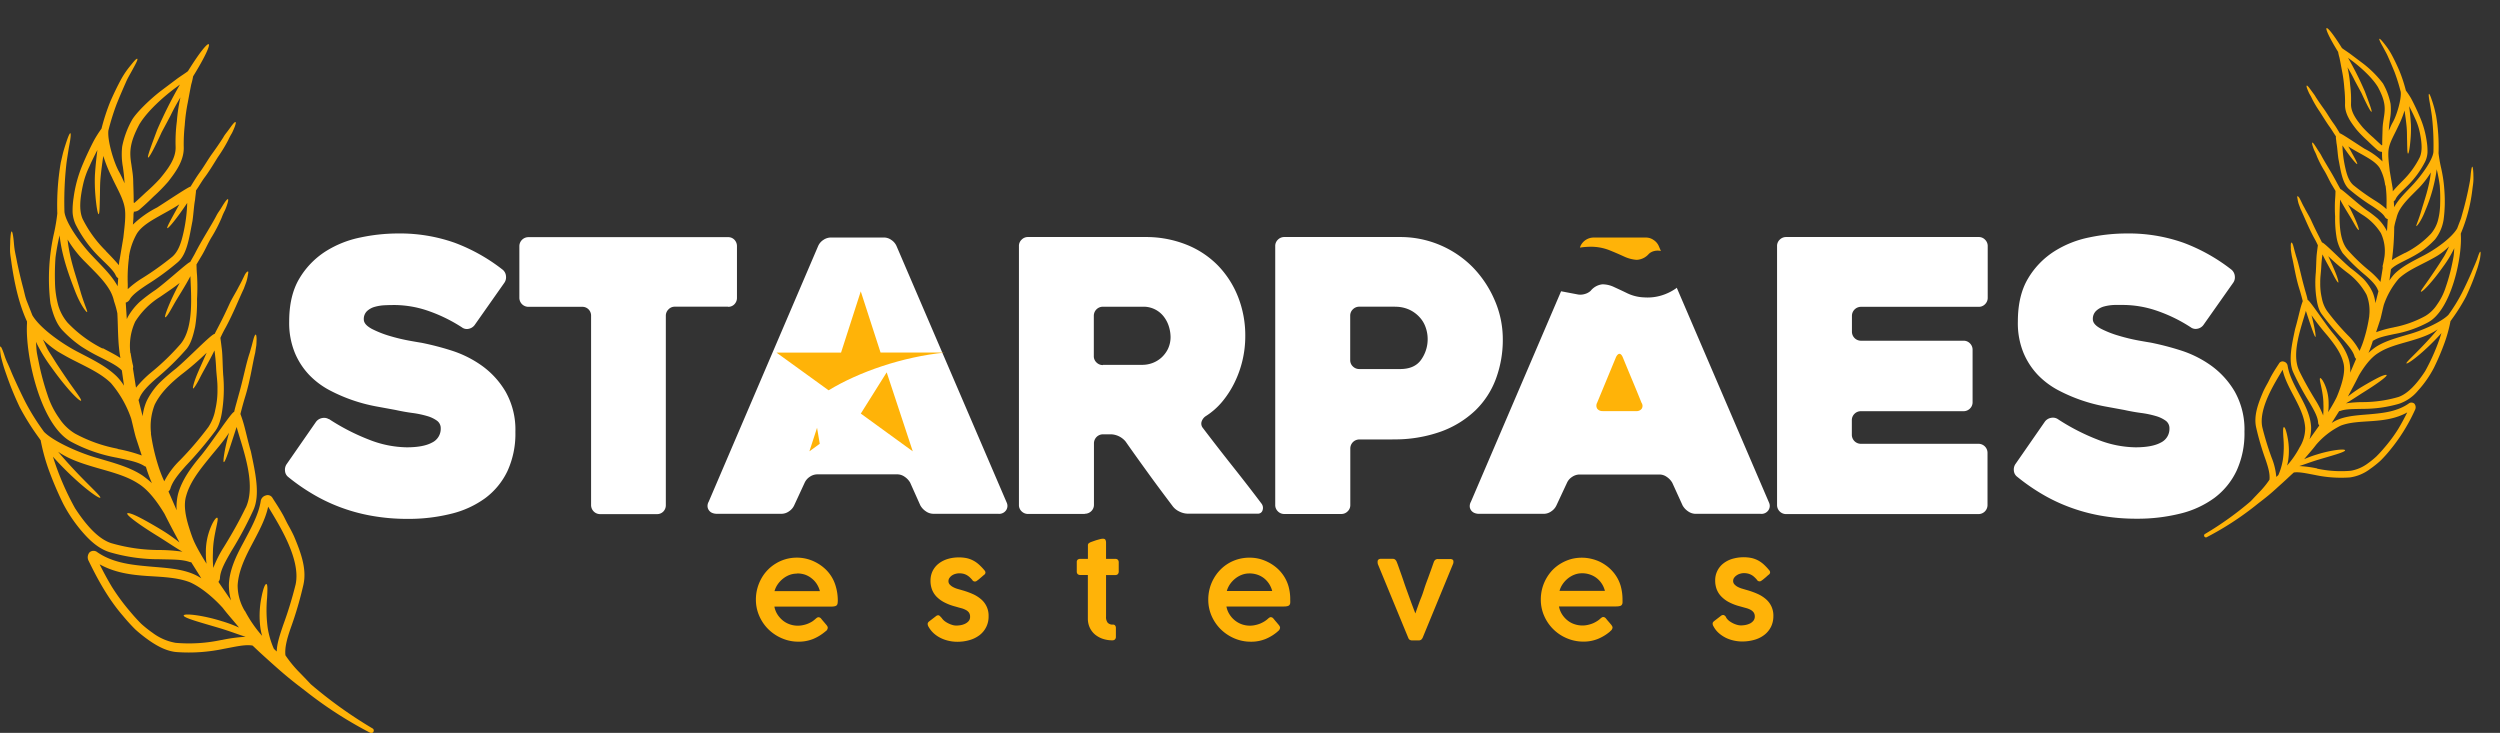 <?xml version="1.0" encoding="UTF-8" standalone="no"?><svg xmlns="http://www.w3.org/2000/svg" xmlns:xlink="http://www.w3.org/1999/xlink" fill="#000000" height="224.81" viewBox="0 0 766.9 224.81" width="766.9"><rect x="0" y="0" width="766.9" height="224.81" fill="#333333" stroke="none"/><defs><clipPath id="a"><path d="M11.84 0H766.9V214.91H11.84z" fill="none"/></clipPath></defs><g data-name="Camada 2"><g data-name="Camada 1"><path d="M338.31,111.92h12.22a8.92,8.92,0,0,0,2.89-.52,8.65,8.65,0,0,0,2.78-1.63,8.91,8.91,0,0,0,2.07-2.72,8.41,8.41,0,0,0,.81-3.82,11.16,11.16,0,0,0-.41-2.72,9.67,9.67,0,0,0-1.39-3,7.82,7.82,0,0,0-6.75-3.42H338.31a2.77,2.77,0,0,0-2.77,2.78v12.31a2.62,2.62,0,0,0,.81,2,2.7,2.7,0,0,0,2,.81m-5.57,45.67H315.38a2.76,2.76,0,0,1-2-.81,2.63,2.63,0,0,1-.81-2V75.53a2.61,2.61,0,0,1,.81-2,2.67,2.67,0,0,1,2-.82h36.06A33.41,33.41,0,0,1,363.82,75a28,28,0,0,1,9.68,6.33A29.11,29.11,0,0,1,379.76,91,32.23,32.23,0,0,1,382,103.24a32.23,32.23,0,0,1-3.36,14.26,29.33,29.33,0,0,1-3.83,5.86,21.54,21.54,0,0,1-5,4.34,3.21,3.21,0,0,0-1.22,1.68,2.09,2.09,0,0,0,.41,1.91q4.41,5.81,9.27,11.94t8.7,11.24a2.16,2.16,0,0,1,.35,2,1.44,1.44,0,0,1-1.51,1.1H364.29a5.93,5.93,0,0,1-2.49-.64,5.45,5.45,0,0,1-2-1.56c-2.44-3.24-4.91-6.53-7.32-9.86s-4.82-6.68-7.2-10.08a6.14,6.14,0,0,0-4.39-2.2h-2.54a2.77,2.77,0,0,0-2.77,2.78v18.78a2.66,2.66,0,0,1-.81,2,2.79,2.79,0,0,1-2,.81M251,75.41a4.3,4.3,0,0,1,1.56-1.8,4.14,4.14,0,0,1,2.38-.75h16.23a3.87,3.87,0,0,1,2.26.75,4.36,4.36,0,0,1,1.56,1.8l33.86,78.84a2.38,2.38,0,0,1-.17,2.2,2.57,2.57,0,0,1-2.49,1.16H286.38a4.05,4.05,0,0,1-2.37-.76,5.31,5.31,0,0,1-1.68-1.8l-3.13-7a5.38,5.38,0,0,0-1.68-1.79,3.94,3.94,0,0,0-2.25-.75H250.79a4.14,4.14,0,0,0-2.38.75,4.33,4.33,0,0,0-1.56,1.79l-3.24,7a4.39,4.39,0,0,1-1.57,1.8,4,4,0,0,1-2.25.76h-20a3.63,3.63,0,0,1-1.21-.23,2.26,2.26,0,0,1-1-.7,2.3,2.3,0,0,1-.52-1.15,2.6,2.6,0,0,1,.34-1.63ZM223.31,94.08H207.07a2.62,2.62,0,0,0-2,.82,2.69,2.69,0,0,0-.82,2v58a2.77,2.77,0,0,1-.75,2,2.66,2.66,0,0,1-2,.81h-17.4a2.77,2.77,0,0,1-2.78-2.78v-58a2.72,2.72,0,0,0-.75-2,2.65,2.65,0,0,0-2-.81H162.1a2.77,2.77,0,0,1-2.78-2.78V75.53a2.78,2.78,0,0,1,2.78-2.78h61.21a2.59,2.59,0,0,1,2,.82,2.8,2.8,0,0,1,.76,2V91.31a2.78,2.78,0,0,1-.76,2,2.58,2.58,0,0,1-2,.81M100.88,128.52a65.57,65.57,0,0,0,12.4,6.38,32.5,32.5,0,0,0,11.47,2.32c3.41,0,6-.48,7.77-1.45a4.67,4.67,0,0,0,2.68-4.34,2.82,2.82,0,0,0-1.16-2.38,9.76,9.76,0,0,0-3.07-1.44,29.56,29.56,0,0,0-4.47-.93q-2.55-.34-5.21-.93l-6-1.1a50.49,50.49,0,0,1-14.15-4.92A24.68,24.68,0,0,1,94.84,115a22.2,22.2,0,0,1-4.45-6.91,24.24,24.24,0,0,1-1.68-9.44q0-8,3.13-13.22a25,25,0,0,1,8-8.29,31.71,31.71,0,0,1,10.72-4.29A55.59,55.59,0,0,1,122,71.62a50.33,50.33,0,0,1,17.45,2.84,55.09,55.09,0,0,1,14.77,8.29,2.82,2.82,0,0,1,1,2,2.94,2.94,0,0,1-.57,2.09l-9.05,12.87a3,3,0,0,1-1.85,1.16,2.5,2.5,0,0,1-2.08-.47,47.66,47.66,0,0,0-11-5.27,32.3,32.3,0,0,0-9.39-1.56c-.86,0-1.84,0-3,.06a13.64,13.64,0,0,0-3.19.46,5.79,5.79,0,0,0-2.49,1.33,3.34,3.34,0,0,0-1,2.55c0,1.09.81,2,2.43,2.9a31.58,31.58,0,0,0,5.56,2.2,56.25,56.25,0,0,0,6,1.44c1.94.35,3.17.56,3.71.64a85.39,85.39,0,0,1,9.16,2.37,33.5,33.5,0,0,1,9.33,4.64,26,26,0,0,1,7.31,8,23.66,23.66,0,0,1,3,12.34,27.39,27.39,0,0,1-2.43,12,22.27,22.27,0,0,1-6.79,8.29,29.49,29.49,0,0,1-10.43,4.8,53.84,53.84,0,0,1-13.5,1.58,61.25,61.25,0,0,1-11.25-1,54.08,54.08,0,0,1-9.74-2.73,52.82,52.82,0,0,1-8.4-4.11,59.78,59.78,0,0,1-7.13-5,2.59,2.59,0,0,1-1-1.92,3,3,0,0,1,.58-2.14l8.93-12.87a3,3,0,0,1,1.85-1.15,2.79,2.79,0,0,1,2.09.34" fill="#ffffff"/><path d="M11.84 0H766.9V214.91H11.84z" fill="none"/><g clip-path="url(#a)"><path d="M264.06,126.87,280,138.45l-8-24.23Zm-9.88-7.14c9.3-5.66,22.7-10.27,35.65-11.58H270.12l-6.07-18.77L258,108.17H238.2Zm-2.71,16.4-3.18,2.32,2.35-7.22Zm-2.05,2.32v0Z" fill="#ffb308" fill-rule="evenodd"/></g><path d="M427.94,94.08H417a2.73,2.73,0,0,0-2,.82,2.64,2.64,0,0,0-.81,1.94v13.62a2.6,2.6,0,0,0,.81,1.94,2.75,2.75,0,0,0,2,.81h12.47c3,0,5.11-.95,6.45-2.82a10.9,10.9,0,0,0,1.4-10,8.76,8.76,0,0,0-1.93-3.17,9.81,9.81,0,0,0-3.13-2.25,10.17,10.17,0,0,0-4.33-.87m-.81,40.71H417a2.77,2.77,0,0,0-2.78,2.77v17.28a2.62,2.62,0,0,1-.81,2,2.68,2.68,0,0,1-1.95.81H394a2.7,2.7,0,0,1-2-.81,2.67,2.67,0,0,1-.81-2V75.53a2.65,2.65,0,0,1,.81-2,2.73,2.73,0,0,1,2-.82h35.48a31.23,31.23,0,0,1,22.2,9.16,33.19,33.19,0,0,1,6.73,10A30,30,0,0,1,461,104.05a34.38,34.38,0,0,1-2.1,12.12,26.12,26.12,0,0,1-6.33,9.74,30.22,30.22,0,0,1-10.58,6.49,42,42,0,0,1-14.82,2.38" fill="#ffffff"/><path d="M11.84 0H766.9V214.91H11.84z" fill="none"/><path d="M514.36,88.26l28.34,66a2.35,2.35,0,0,1-.18,2.2,2.57,2.57,0,0,1-2.49,1.16H520.21a4.05,4.05,0,0,1-2.37-.76,5.31,5.31,0,0,1-1.68-1.8L513,148.12a5.34,5.34,0,0,0-1.68-1.81,3.87,3.87,0,0,0-2.26-.75H484.61a4.11,4.11,0,0,0-2.37.75,4.19,4.19,0,0,0-1.56,1.81l-3.24,6.94a4.39,4.39,0,0,1-1.57,1.8,4,4,0,0,1-2.26.76h-20a3.74,3.74,0,0,1-1.22-.23,2.5,2.5,0,0,1-1-.69,2.29,2.29,0,0,1-.52-1.16,2.72,2.72,0,0,1,.35-1.62l27.66-64.57,5.26,1a4.74,4.74,0,0,0,2.11-.19,4.31,4.31,0,0,0,1.69-.94,5.39,5.39,0,0,1,3.59-2,8.26,8.26,0,0,1,3.59.83c1.26.58,2.64,1.21,4.12,1.94a13.08,13.08,0,0,0,5.18,1.24,14.59,14.59,0,0,0,5.39-.64,15.75,15.75,0,0,0,4.33-2.13Z" fill="#ffffff"/><path d="M11.84 0H766.9V214.91H11.84z" fill="none"/><path d="M484.85,75.42a4.48,4.48,0,0,1,3.93-2.55H505a4.07,4.07,0,0,1,2.26.75,4.23,4.23,0,0,1,1.56,1.8L509.5,77a4.24,4.24,0,0,0-2,0,3.62,3.62,0,0,0-1.69.87,5.2,5.2,0,0,1-3.76,1.84,11.13,11.13,0,0,1-3.81-1c-1.37-.63-2.91-1.3-4.65-2a15.53,15.53,0,0,0-6.29-1,19.4,19.4,0,0,0-2.65.25Z" fill="#ffb308"/><path d="M11.84 0H766.9V214.91H11.84z" fill="none"/><path d="M568.1,96.88v4.86a2.77,2.77,0,0,0,2.78,2.78H602.3a2.65,2.65,0,0,1,2,.81,2.71,2.71,0,0,1,.81,2v16a2.66,2.66,0,0,1-.81,2,2.74,2.74,0,0,1-2,.81H570.88a2.72,2.72,0,0,0-2,.81,2.67,2.67,0,0,0-.81,2v4.41a2.77,2.77,0,0,0,2.78,2.78h36.06a2.77,2.77,0,0,1,2.78,2.78v16a2.77,2.77,0,0,1-2.78,2.78h-59a2.77,2.77,0,0,1-2.78-2.78V75.53a2.65,2.65,0,0,1,.81-2,2.73,2.73,0,0,1,2-.82h59a2.64,2.64,0,0,1,2,.82,2.68,2.68,0,0,1,.81,2V91.31a2.7,2.7,0,0,1-.81,2,2.63,2.63,0,0,1-2,.81H570.88a2.78,2.78,0,0,0-2.78,2.78" fill="#ffffff"/><path d="M11.84 0H766.9V214.91H11.84z" fill="none"/><path d="M631.18,128.52a65.27,65.27,0,0,0,12.4,6.38,32.56,32.56,0,0,0,11.49,2.32c3.4,0,6-.48,7.77-1.45a4.66,4.66,0,0,0,2.66-4.34,2.82,2.82,0,0,0-1.16-2.38,9.76,9.76,0,0,0-3.07-1.44,29.3,29.3,0,0,0-4.47-.93q-2.55-.34-5.21-.93l-6-1.1a50.49,50.49,0,0,1-14.15-4.92,24.86,24.86,0,0,1-6.33-4.74,22.38,22.38,0,0,1-4.45-6.91A24,24,0,0,1,619,98.64q0-8,3.13-13.22a24.88,24.88,0,0,1,8-8.29,31.62,31.62,0,0,1,10.72-4.29,55.66,55.66,0,0,1,11.48-1.22,50.33,50.33,0,0,1,17.45,2.84,55.3,55.3,0,0,1,14.78,8.29,3,3,0,0,1,1,2,2.9,2.9,0,0,1-.58,2.09l-9.05,12.84a2.91,2.91,0,0,1-1.85,1.16,2.53,2.53,0,0,1-2.08-.46,46.85,46.85,0,0,0-11-5.27,32.3,32.3,0,0,0-9.39-1.56c-.85,0-1.84,0-3,0a14.18,14.18,0,0,0-3.19.47A5.75,5.75,0,0,0,643,95.37a3.37,3.37,0,0,0-1,2.55c0,1.09.81,2,2.43,2.89A30.5,30.5,0,0,0,650,103a57,57,0,0,0,6,1.45c1.94.35,3.17.56,3.71.64a85.39,85.39,0,0,1,9.16,2.37,33.34,33.34,0,0,1,9.33,4.63,26,26,0,0,1,7.31,8,23.67,23.67,0,0,1,3,12.35,27.31,27.31,0,0,1-2.43,12,22.3,22.3,0,0,1-6.79,8.3,29.49,29.49,0,0,1-10.43,4.8,54.33,54.33,0,0,1-13.51,1.58,61.33,61.33,0,0,1-11.25-1,54.33,54.33,0,0,1-9.73-2.73,52.21,52.21,0,0,1-8.42-4.11,61.16,61.16,0,0,1-7.12-5,2.57,2.57,0,0,1-1.06-1.92,3,3,0,0,1,.58-2.14l8.93-12.87a3,3,0,0,1,1.85-1.16,2.79,2.79,0,0,1,2.09.35" fill="#ffffff"/><path d="M11.84 0H766.9V214.91H11.84z" fill="none"/><path d="M491.62,126.11h10.32a1.92,1.92,0,0,0,1.68-.75,1.62,1.62,0,0,0-.06-1.79c-.78-1.94-1.7-4.2-2.78-6.78s-2.08-5-3-7.25c-.31-.69-.66-1-1-1s-.73.35-1.05,1l-5.79,14a1.83,1.83,0,0,0,0,1.79,1.9,1.9,0,0,0,1.74.76" fill="#ffb308"/><path d="M11.84 0H766.9V214.91H11.84z" fill="none"/><path d="M703,74.47c.15,0,.34.39.53,1.11.11.36.21.79.34,1.29s.31,1.07.47,1.69c.86,2.46,1.52,6,2.55,9.67.32,1.26.78,2.58,1,3.78.56,0,5,6.79,7.47,9.86,2.23,2.65,4.34,5.46,5.25,8.76a12.65,12.65,0,0,1,.33,3.72l.37-.88,1.45-3.38a1.54,1.54,0,0,1-.46-.7c-.47-1.63-1.81-3.24-3.53-5.2a87.28,87.28,0,0,1-6.55-7.81c-1.1-1.51-1.45-3.5-1.75-5.79a33.15,33.15,0,0,1-.07-7c.14-2.27.13-4.32.31-5.84s.32-2.49.32-2.49a24.06,24.06,0,0,0-1.21-2.37c-1.77-3.31-3-6.48-4.1-8.77-.21-.57-.4-1.1-.58-1.57a11.42,11.42,0,0,1-.3-1.24c-.11-.7-.22-1.08-.07-1.11s.5.27.8.91c.16.33.36.71.57,1.16s.5,1,.79,1.5c.54,1.13,1.41,2.42,2.08,3.9s1.44,3.08,2.29,4.72l1,2c.6-.1,5.86,5.4,8.75,7.84A43.11,43.11,0,0,1,725,85.54a15.8,15.8,0,0,1,2.77,4,12.18,12.18,0,0,1,.92,3.46l.93-3.71a2,2,0,0,1-.21-.38c-.48-1.35-1.88-2.81-3.76-4.44a60.25,60.25,0,0,1-7-6.81,12.7,12.7,0,0,1-1.91-5,35.23,35.23,0,0,1-.42-6.26,44.36,44.36,0,0,1,0-5.4c.13-1.45.09-2.37.13-2.41l-1-1.69c-1-1.63-1.65-3.3-2.6-4.79A33.22,33.22,0,0,1,710.75,48,12.12,12.12,0,0,0,710,46.3a13.83,13.83,0,0,1-.5-1.31c-.24-.73-.31-1.18-.18-1.24s.44.29.86.94c.22.33.47.73.76,1.19s.68,1,1,1.55c1.21,2.35,3.27,5.43,5,8.77l1,1.81c.47,0,5.15,4.37,7.84,6.31a37.68,37.68,0,0,1,3.61,2.74A14.56,14.56,0,0,1,732,70.47l.23.48.24-3.74a1.44,1.44,0,0,1-.92-.71c-.58-1-2.14-2.14-3.92-3.32a59.81,59.81,0,0,1-6.95-5.08c-2.17-1.85-2.65-5.85-3.35-9.4-.26-1.79-.34-3.52-.58-4.76-.07-.62-.13-1.14-.18-1.51a4.33,4.33,0,0,1,0-.6c-.74-1.06-1.37-2.19-2.18-3.26-1-1.45-1.94-3-2.8-4.34a34.05,34.05,0,0,1-2.31-3.86,14.42,14.42,0,0,0-.84-1.58c-.24-.48-.42-.91-.57-1.28-.29-.71-.38-1.15-.25-1.24s.45.26.91.86l.81,1.11c.31.44.71.91,1,1.46.7,1.1,1.56,2.36,2.53,3.7s1.81,2.86,2.85,4.31c.76,1,1.4,2.14,2.05,3.19.33-.06,5.31,3.29,7.59,4.74a21.83,21.83,0,0,1,5.49,3.89,20.83,20.83,0,0,1-.14-2.45l0-.25a.71.71,0,0,1,0-.25,2.07,2.07,0,0,1-1.34-.5c-.94-.82-2-1.8-3.1-2.88a38.64,38.64,0,0,1-3.36-3.41c-1.94-2.48-3.7-5-3.54-8a39,39,0,0,0-.23-4.77,41.14,41.14,0,0,0-.68-5.14c-.31-1.61-.57-3.1-.8-4.17a16,16,0,0,1-.42-1.79c-5.49-8.86-4.39-10.14,1.17-1.19.39.34,1.31.91,2.42,1.7l3.82,2.87A32.89,32.89,0,0,1,731,25.6a20.53,20.53,0,0,1,2.32,6.2,15.81,15.81,0,0,1-.16,4.64c-.15,1.1-.31,2.27-.37,3.66.37-.83.72-1.7,1.17-2.5,1.24-2.1,2.77-7.26,2.48-9.44a55.61,55.61,0,0,0-1.84-5.93c-.74-1.84-1.47-3.54-2.13-5-.34-.8-.76-1.48-1.09-2.12s-.64-1.16-.89-1.62c-.49-.92-.71-1.48-.59-1.58s.55.33,1.21,1.14c.33.4.73.9,1.16,1.5s.89,1.3,1.32,2.09c.8,1.46,1.63,3.18,2.44,5.06a45.56,45.56,0,0,1,2,6.08,25.53,25.53,0,0,1,1.61,2.42c.8,1.52,1.83,3.62,2.79,5.94a28.72,28.72,0,0,1,2,7.28,18.89,18.89,0,0,1,.23,3.34,7.7,7.7,0,0,1-.66,2.7,28.54,28.54,0,0,1-5.58,7.63c-1.6,1.58-3.07,2.87-3.54,4a1.37,1.37,0,0,1-.57.64l.13,1.83c1.39-2.59,3.81-4.8,5.9-7.07,2.27-2.46,5.83-7.18,6.14-9.84A79.18,79.18,0,0,0,746,35.55c-.14-1-.29-1.9-.42-2.72s-.27-1.52-.37-2.11c-.19-1.18-.23-1.89-.09-1.92s.44.6.83,1.77c.2.58.43,1.3.67,2.12s.43,1.78.67,2.78A57.74,57.74,0,0,1,748.05,47a40.67,40.67,0,0,0,.77,4.44,44,44,0,0,1,1.06,7.62,42.57,42.57,0,0,1-.27,8.27A13.18,13.18,0,0,1,747,73.41a26.7,26.7,0,0,1-4.26,3.71,39,39,0,0,1-4.19,2.39c-2.21,1.13-4.11,2-5.1,3.1l-.48,3.45a13,13,0,0,1,1.71-2.17c2.4-2.31,5.66-3.86,8.82-5.52,3.44-1.78,8.51-5.3,10.26-8.29L754.94,67l.87-3.12c.54-2,1-4,1.37-5.77.19-1,.41-2,.54-2.83s.17-1.58.24-2.21c.15-1.24.29-1.94.44-1.92s.26.78.33,2.09c0,.64.06,1.44,0,2.32s-.23,1.9-.36,3a49,49,0,0,1-3.49,13.07,2.07,2.07,0,0,1,0,.35c.47,7-3,23.36-10.22,27a34.74,34.74,0,0,1-10.16,3.49c-2.66.57-4.76,1-6.22,1.88a1,1,0,0,1-.37.16,32.72,32.72,0,0,1-1.36,3.74,21.22,21.22,0,0,1,2.15-1.75c2.86-1.89,6.47-2.83,10-3.89,4-1.07,10.12-3.75,12.35-6l.14-.19a52.56,52.56,0,0,0,4-6.49c1.12-2.22,2.12-4.38,2.94-6.26.39-1,.78-1.82,1.11-2.61s.61-1.47.8-2.06c.39-1.17.67-1.82.82-1.77s.11.8-.09,2.08c-.13.63-.34,1.38-.58,2.24s-.59,1.78-.94,2.79c-.72,2-1.65,4.29-2.76,6.63a56.47,56.47,0,0,1-4.15,6.67l-.63.88v0a42.86,42.86,0,0,1-1.76,6.48,75.84,75.84,0,0,1-3.34,7.87,33.43,33.43,0,0,1-4.9,7,12.84,12.84,0,0,1-5.81,4,39.51,39.51,0,0,1-11.09,1.55c-2.76.08-5.09,0-6.79.6a1.19,1.19,0,0,1-.45.08l-2.31,3.66a11.26,11.26,0,0,1,2.2-1.14c3.09-1.2,6.81-1.28,10.23-1.61,3.79-.35,7.81-.87,11.16-3.19a1.37,1.37,0,0,1,1.77,0,1.74,1.74,0,0,1,.17,2,55.19,55.19,0,0,1-7.77,12.43,37.92,37.92,0,0,1-2.81,3.1,31.88,31.88,0,0,1-3.13,2.49,13.32,13.32,0,0,1-6.24,2.62,38.32,38.32,0,0,1-10.71-.76c-2.62-.48-4.77-1-6.48-.76,0,0-.79.7-1.88,1.73s-2.57,2.34-4,3.64-3,2.55-4.16,3.44-1.92,1.51-1.92,1.51a92.09,92.09,0,0,1-14.66,9.48.57.57,0,1,1-.52-1,99.22,99.22,0,0,0,13.94-10s1.44-1.53,2.92-3.08a26.18,26.18,0,0,0,2.81-3.5c.19-1.71-.33-3.66-1.2-6.2a83.12,83.12,0,0,1-2.85-9.7c-.87-3.64.56-7.42,2.1-11.06.41-.89.86-1.74,1.33-2.57s.83-1.68,1.26-2.43c.84-1.51,1.72-2.79,2.33-3.75a1.23,1.23,0,0,1,1.44-.52,1.55,1.55,0,0,1,1.16,1.23c.48,3.16,2.26,6.31,4,9.58,1.61,3,3.08,6.1,3.21,9.34a12.13,12.13,0,0,1-.5,3.65l3-4.21a1.42,1.42,0,0,1-.35-.85c-.09-1.75-1.2-3.73-2.59-6.12a85.36,85.36,0,0,1-5-9.23c-1.68-3.53-.45-8.72.52-13.36.65-2.24,1.14-4.4,1.55-6s.8-2.58.8-2.58c-.32-1.3-.69-2.66-1.12-4-1.13-3.69-1.61-7.3-2.23-9.8-.1-.62-.19-1.2-.27-1.72s0-.95-.06-1.32c0-.72.08-1.14.22-1.15m28.76-17.5A15.1,15.1,0,0,0,730,51.55c-1.14-1.79-3.39-3-5.52-4.22-1.41-.79-2.83-1.54-4.11-2.41,1.66,3,2.94,5.28,2.72,5.41S720.8,48,718.56,44.6a35.92,35.92,0,0,0,.82,6.59c.49,2.26,1.11,4.37,2.59,5.64a66.77,66.77,0,0,0,6.7,4.76,22.1,22.1,0,0,1,3.41,2.57V63a35.51,35.51,0,0,0-.29-6.13m-5,40a13.64,13.64,0,0,0-.82-6.45,20.81,20.81,0,0,0-6-6.85,63.35,63.35,0,0,1-5.76-5c1,2.17,1.9,4.18,2.46,5.65s.75,2.39.61,2.45-.78-.89-1.58-2.48-2.11-3.78-3.26-6.15c-.17,1.16-.31,2.54-.38,4s-.34,3.11-.3,4.7a19,19,0,0,0,.48,4.69,10.41,10.41,0,0,0,1.57,3.91,73.61,73.61,0,0,0,6.38,7.47,18.69,18.69,0,0,1,3.62,4.84A28,28,0,0,0,725.2,104a45.49,45.49,0,0,0,1.61-7.11m4.66-18.21a13,13,0,0,0-1.1-7.15,17.7,17.7,0,0,0-5.72-5.67c-1.51-1-3-2-4.37-3.11,2.27,4.19,3.55,7.67,3.3,7.78s-.9-1-1.86-2.71-2.55-4.07-3.87-6.6c-.14,4.2-.84,11.65,2.26,15.37A53.87,53.87,0,0,0,726.77,83a25.24,25.24,0,0,1,3.47,3.48l.7-4.36a1.46,1.46,0,0,1,0-.72c.19-.69.36-1.65.54-2.76m-2.11-52.06c-1.74-2.84-5.4-6.17-8.55-8.44-.18-.14-.34-.28-.54-.41a101.83,101.83,0,0,1,5.16,10.31c1.38,3.7,2.3,6.16,2.05,6.25s-1.48-2.21-3.1-5.78l-2-3.69a46.68,46.68,0,0,0-2.27-4.16,36.41,36.41,0,0,1,.81,5.39,35.55,35.55,0,0,1,.27,5.74c-.1,2.63,1.69,5,3.58,7.27A36.65,36.65,0,0,0,728,42.18c1,.94,1.87,1.78,2.58,2.38a.14.14,0,0,0,.12,0,.14.14,0,0,0,.07-.11c0-2,.08-3.57.11-4.91s.26-2.51.4-3.54c.47-2.88.49-5-1.88-9.39M737,55.49a26.86,26.86,0,0,0,5.27-7.21c.92-2,.61-4.84,0-7.76a18.38,18.38,0,0,0-1.45-4.25c-.59-1.35-1.23-2.61-1.8-3.7.27,2,.46,3.92.56,5.65a37.83,37.83,0,0,1-.14,4.68c-.22,2.67-.54,4.28-.76,4.22s-.23-1.53-.28-3.94c-.05-1.19,0-2.64-.14-4.21s-.37-3.27-.64-5.06a31.1,31.1,0,0,1-1.94,4.82c-1.07,2.37-2.47,4.59-2.89,6.79-.35,1.83,0,4.34.28,6.9l.81,4.79.07.34A6.75,6.75,0,0,1,734,58.7c.85-1,1.81-2,3-3.21m.78,22.11a28.7,28.7,0,0,0,7.92-5.88,10.58,10.58,0,0,0,2.11-3.9,21.09,21.09,0,0,0,.73-5.27,52.55,52.55,0,0,0-.12-5.62,47.52,47.52,0,0,0-.93-5A48.42,48.42,0,0,1,744,64.56c-1.19,3.15-2.61,4.94-2.76,4.79s.73-1.93,1.58-4.89,2.38-7,2.86-11.56a26.22,26.22,0,0,1-4.13,5.23c-2.24,2.26-4.35,4.24-5.61,6.58a9.29,9.29,0,0,0-.81,2.23,20.47,20.47,0,0,0-.68,2.7,79.84,79.84,0,0,1-.7,10.14c1.13-.73,2.49-1.42,4-2.2m-3.4,22.82A32.9,32.9,0,0,0,744,96.93a11,11,0,0,0,3.53-3.41,19.24,19.24,0,0,0,2.7-5.36A57.53,57.53,0,0,0,752,81.94c.22-1,.43-2,.61-3s.19-1.93.27-2.81a34.78,34.78,0,0,1-3.42,5.67c-1.18,1.66-2.3,3.12-3.29,4.29-1.95,2.35-3.37,3.6-3.53,3.38s1-1.65,2.65-4.07c.84-1.22,1.83-2.67,2.9-4.31l1.64-2.59c.51-.92,1-1.9,1.45-2.9a21.14,21.14,0,0,1-3.37,2.72c-1.25.78-2.54,1.45-3.81,2.1-3.14,1.61-6.1,3-8.26,5.07a24.68,24.68,0,0,0-4.59,8.06c-.36,1.41-.65,2.83-1,4.23l-1.36,4.13a33.71,33.71,0,0,1,5.5-1.5M725,123.35a39.17,39.17,0,0,0,10.74-1.57c2.93-1,5.74-4.14,8.2-7.92a62.81,62.81,0,0,0,5-11.68c-5.44,6.07-10.53,9.71-10.75,9.29s4.53-4.38,9.58-10.43c-2.61,1.83-5.83,2.79-8.77,3.66-3.52,1-6.75,1.84-9.38,3.55-2.24,1.34-4.28,4-6,6.92-1.07,2.18-2.24,4.3-3.37,6.46a40,40,0,0,1,4.09-2.86c1.9-1.14,3.79-2.2,5.21-2.92s2.5-1,2.58-.79c.15.48-3.34,2.94-7,5.21-2.09,1.32-4.1,2.67-5.49,3.46a36.79,36.79,0,0,1,5.42-.38M710.8,143.76a35.17,35.17,0,0,0,10.33.65,12.15,12.15,0,0,0,5.21-2.25A26.25,26.25,0,0,0,729,140c.82-.82,1.64-1.71,2.42-2.65a46.61,46.61,0,0,0,4.25-5.74c1.15-1.92,2.09-3.73,2.78-5.1-3.48,1.93-7.14,2.4-10.79,2.66s-6.79.32-9.6,1.39a23.55,23.55,0,0,0-7.53,5.83c-1.17,1.54-2.48,3-3.71,4.47a31.78,31.78,0,0,1,4-1.47c4.23-1.33,8.54-1.81,8.56-1.25s-4.1,1.64-8.22,2.88c-2.21.66-4.31,1.47-5.84,1.95a35,35,0,0,1,5.48.73m-5.29-6.59a11.26,11.26,0,0,0,1.63-5.81c-.16-2.92-1.39-5.72-2.92-8.67s-3.37-6.14-4-9.2c-2.2,3.75-7.45,11.75-6.24,17.6a87.31,87.31,0,0,0,2.86,9.34,19.94,19.94,0,0,1,1.43,5.93,7.1,7.1,0,0,0,.65-.6,19.2,19.2,0,0,0,1.38-4.72,29.72,29.72,0,0,0,.14-6.8c-.1-1.86-.14-3.1.17-3.15s.73,1.11,1.1,3a21.2,21.2,0,0,1,.23,7.15,13.38,13.38,0,0,1-.37,1.64,28.24,28.24,0,0,0,3.92-5.7m-.19-23.38c1.76,3.61,3.37,6.33,4.92,8.89a26.5,26.5,0,0,1,2.43,4.81,26.21,26.21,0,0,0,.08-3.45c0-4-1.49-7.7-1-8,.24-.11.89.71,1.5,2.18a14.4,14.4,0,0,1,1.1,5.66,16.13,16.13,0,0,1-.15,2.61l.79-1.29c.61-1,1.26-2.15,1.84-3.34a39.65,39.65,0,0,0,1.39-3.77c.78-2.52,1.2-5,.61-6.94-.79-3-2.76-5.57-4.89-8.2a76,76,0,0,1-4.84-6.19c1,3.83,1.42,6.59,1.19,6.65s-1.41-3.42-2.92-8c-1.3,4.76-4.56,12.94-2.08,18.29" fill="#ffb308"/><path d="M11.84 0H766.9V214.91H11.84z" fill="none"/><path d="M529.46,189.37a4.43,4.43,0,0,0,1,1.12,7.84,7.84,0,0,0,1.29.77,6.63,6.63,0,0,0,1.26.45,4.08,4.08,0,0,0,1,.14,8.31,8.31,0,0,0,1.3-.11,5.62,5.62,0,0,0,1.41-.43,3.11,3.11,0,0,0,1.11-.84,2,2,0,0,0,.47-1.33,2.13,2.13,0,0,0-.36-1.28,2.85,2.85,0,0,0-1-.83,6.28,6.28,0,0,0-1.41-.53l-1.68-.47a16,16,0,0,1-3.52-1.33,9.2,9.2,0,0,1-2.37-1.79,6.48,6.48,0,0,1-1.37-2.2,7.66,7.66,0,0,1-.44-2.62,6.5,6.5,0,0,1,2.41-5.17,8.25,8.25,0,0,1,2.76-1.46,12.44,12.44,0,0,1,6-.28,8.31,8.31,0,0,1,2,.74,8.81,8.81,0,0,1,1.74,1.24,17.63,17.63,0,0,1,1.65,1.75,1,1,0,0,1,.29.68.9.9,0,0,1-.39.68,7.37,7.37,0,0,0-.69.59c-.25.24-.54.46-.8.68a7.43,7.43,0,0,1-.75.57.92.92,0,0,1-1.43-.28,8.21,8.21,0,0,0-.87-.89,4.13,4.13,0,0,0-.91-.63,4.36,4.36,0,0,0-1-.37,5.61,5.61,0,0,0-1.21-.13,4,4,0,0,0-1.1.17,3.22,3.22,0,0,0-1.05.47,2.91,2.91,0,0,0-.81.75,1.64,1.64,0,0,0-.33,1,1.49,1.49,0,0,0,.4,1.06,3.74,3.74,0,0,0,1,.77,7.07,7.07,0,0,0,1.34.54l1.35.4a23.58,23.58,0,0,1,3.33,1.18,10.16,10.16,0,0,1,2.6,1.62A6.57,6.57,0,0,1,544,189a7.33,7.33,0,0,1-.72,3.26,7.25,7.25,0,0,1-2,2.46,8.86,8.86,0,0,1-3,1.52,13.38,13.38,0,0,1-3.83.54,11.56,11.56,0,0,1-2.52-.27,10.78,10.78,0,0,1-2.44-.82,9.81,9.81,0,0,1-2.17-1.43,7.24,7.24,0,0,1-1.65-2.06,1.63,1.63,0,0,1-.3-.89.81.81,0,0,1,.12-.44,2.33,2.33,0,0,1,.35-.36l2.2-1.69a1.12,1.12,0,0,1,.53-.17.72.72,0,0,1,.49.18,5,5,0,0,1,.48.51m-44.3-13.48a6.23,6.23,0,0,0-2.25.42,7.49,7.49,0,0,0-2,1.15,8,8,0,0,0-1.59,1.7,6.85,6.85,0,0,0-1,2.12h13.92a7.42,7.42,0,0,0-.95-2.19,7,7,0,0,0-1.55-1.7,6.87,6.87,0,0,0-2.07-1.11,7.49,7.49,0,0,0-2.5-.4M494,193.63a13.68,13.68,0,0,1-3.78,2.34,11.61,11.61,0,0,1-4.51.85,12.81,12.81,0,0,1-5-1,13.08,13.08,0,0,1-7-6.84,12.31,12.31,0,0,1-1.05-5.07,13.13,13.13,0,0,1,.43-3.39,13.19,13.19,0,0,1,3.17-5.67,12.49,12.49,0,0,1,2.55-2,13.29,13.29,0,0,1,3-1.31,12.65,12.65,0,0,1,3.47-.46,12.28,12.28,0,0,1,2.95.36,12.64,12.64,0,0,1,2.77,1,13.6,13.6,0,0,1,2.44,1.62,12,12,0,0,1,2,2.16,11.47,11.47,0,0,1,1.73,3.55,15.48,15.48,0,0,1,.55,4.23,8.54,8.54,0,0,1,0,.95,1.39,1.39,0,0,1-.24.62,1,1,0,0,1-.6.34,4.3,4.3,0,0,1-1.1.12H478.23a6.71,6.71,0,0,0,1,2.5,7.45,7.45,0,0,0,1.69,1.84,6.77,6.77,0,0,0,2.14,1.13,7.6,7.6,0,0,0,4,.2,10.3,10.3,0,0,0,1.51-.46,8.65,8.65,0,0,0,1.32-.69,6.42,6.42,0,0,0,1.05-.8s0,0,0,0a5.6,5.6,0,0,1,.45-.35.8.8,0,0,1,.45-.12,1,1,0,0,1,.41.11,1.34,1.34,0,0,1,.44.4c.35.44.65.78.9,1.07s.45.54.62.73a3.72,3.72,0,0,1,.34.51.87.87,0,0,1,.11.44,1.48,1.48,0,0,1-.76,1.1M422.65,173a.33.33,0,0,1,0-.08,1.15,1.15,0,0,0-.05-.2,1.87,1.87,0,0,1,0-.25,1.11,1.11,0,0,1,0-.23.76.76,0,0,1,.27-.6,1.17,1.17,0,0,1,.79-.22h3.54a1.19,1.19,0,0,1,.76.23,1.75,1.75,0,0,1,.48.67l.35.89c.26.74.56,1.59.89,2.51s.67,1.89,1,2.89.7,2,1.06,3,.69,1.9,1,2.76.6,1.62.85,2.28.45,1.17.59,1.53c.22-.64.48-1.39.78-2.22s.61-1.71,1-2.65.69-1.91,1-2.89.7-2,1.05-2.93l1-2.75c.31-.86.58-1.65.83-2.36a1.68,1.68,0,0,1,.49-.68,1.29,1.29,0,0,1,.78-.21h3.68a1.31,1.31,0,0,1,.83.2.63.63,0,0,1,.23.51,3.67,3.67,0,0,1,0,.39,2.13,2.13,0,0,1-.09.35l-9.36,22.73a2.66,2.66,0,0,1-.38.52,1.14,1.14,0,0,1-.84.25h-1.83a1.39,1.39,0,0,1-1-.24,1.36,1.36,0,0,1-.35-.53Zm-39.45,2.91a6.25,6.25,0,0,0-2.26.42,7.4,7.4,0,0,0-2,1.14,8.06,8.06,0,0,0-1.6,1.7,7,7,0,0,0-1,2.12h13.92a7.36,7.36,0,0,0-.95-2.18,7.2,7.2,0,0,0-1.54-1.71,7,7,0,0,0-2.06-1.11,7.8,7.8,0,0,0-2.5-.39M392,193.67a13.58,13.58,0,0,1-3.77,2.34,11.63,11.63,0,0,1-4.52.84,12.67,12.67,0,0,1-5-1,13.63,13.63,0,0,1-4.17-2.75,13.15,13.15,0,0,1-2.84-4.1,12.4,12.4,0,0,1-1.05-5.07,13.05,13.05,0,0,1,.43-3.38,12.83,12.83,0,0,1,1.24-3.06,12.59,12.59,0,0,1,1.93-2.61,12.31,12.31,0,0,1,5.59-3.35,12.63,12.63,0,0,1,3.46-.46,12.35,12.35,0,0,1,3,.35,13.32,13.32,0,0,1,2.76,1.05,13.16,13.16,0,0,1,2.45,1.62,11.75,11.75,0,0,1,3.74,5.71,14.68,14.68,0,0,1,.54,4.22,8.31,8.31,0,0,1,0,.95,1.29,1.29,0,0,1-.25.63,1.06,1.06,0,0,1-.59.33,4.24,4.24,0,0,1-1.1.12H376.22a6.63,6.63,0,0,0,1,2.5,7.38,7.38,0,0,0,3.84,3,7.51,7.51,0,0,0,2.32.38,7.26,7.26,0,0,0,1.7-.19,8.69,8.69,0,0,0,1.52-.46,10.09,10.09,0,0,0,1.31-.68,7.59,7.59,0,0,0,1.05-.8s0,0,0,0a3.25,3.25,0,0,1,.45-.35.81.81,0,0,1,.45-.13,1.24,1.24,0,0,1,.42.12,1.48,1.48,0,0,1,.42.39c.36.44.65.79.91,1.08l.61.73a2.75,2.75,0,0,1,.35.51,1,1,0,0,1,.1.44,1.46,1.46,0,0,1-.75,1.1m-50.72,2.74a9.31,9.31,0,0,1-2.92-.47,7.55,7.55,0,0,1-2.37-1.31,6.24,6.24,0,0,1-1.61-2.11,6.61,6.61,0,0,1-.59-2.84V176.38h-2.26a1.23,1.23,0,0,1-.85-.25,1.15,1.15,0,0,1-.29-.84v-2.82a1,1,0,0,1,.29-.8,1.32,1.32,0,0,1,.86-.23h2.27c0-.7,0-1.39,0-2.08s0-1.39,0-2.08a.76.76,0,0,1,.24-.61,2.67,2.67,0,0,1,.75-.41l.81-.29c.33-.11.64-.23,1-.33s.66-.19,1-.27a3.22,3.22,0,0,1,.79-.11c.4,0,.67.11.78.34a1.87,1.87,0,0,1,.19.89v4.95h2.82a1.08,1.08,0,0,1,.79.26,1.14,1.14,0,0,1,.28.84v2.68a1.24,1.24,0,0,1-.28.91,1.07,1.07,0,0,1-.79.27h-2.82v12.75a2.82,2.82,0,0,0,.51,1.88,2.06,2.06,0,0,0,1.64.57.74.74,0,0,1,.64.29,1.14,1.14,0,0,1,.23.71v2.74a1.08,1.08,0,0,1-.28.8,1.1,1.1,0,0,1-.8.29m-52.44-7a4.22,4.22,0,0,0,1,1.11,6.94,6.94,0,0,0,1.3.77,7.81,7.81,0,0,0,1.26.46,4.64,4.64,0,0,0,.95.13,8.21,8.21,0,0,0,1.3-.11,5.13,5.13,0,0,0,1.41-.43,3.31,3.31,0,0,0,1.12-.83,1.9,1.9,0,0,0,.45-1.34,2.15,2.15,0,0,0-.35-1.28,2.78,2.78,0,0,0-1-.82,6.68,6.68,0,0,0-1.41-.54c-.53-.13-1.1-.3-1.68-.47a16,16,0,0,1-3.52-1.33,9.42,9.42,0,0,1-2.39-1.78,6.59,6.59,0,0,1-1.36-2.21,7.56,7.56,0,0,1-.43-2.61,6.82,6.82,0,0,1,.62-2.92,6.62,6.62,0,0,1,1.78-2.26,8.48,8.48,0,0,1,2.75-1.46,11.72,11.72,0,0,1,3.56-.52,11.37,11.37,0,0,1,2.45.24,8.33,8.33,0,0,1,2,.75,8.42,8.42,0,0,1,1.74,1.24,16.47,16.47,0,0,1,1.66,1.74,1.1,1.1,0,0,1,.3.69.9.9,0,0,1-.39.67c-.2.15-.43.35-.7.59s-.54.46-.8.68a8.22,8.22,0,0,1-.74.57.92.92,0,0,1-1.43-.28,9.23,9.23,0,0,0-.87-.89,4.94,4.94,0,0,0-.91-.63,4.48,4.48,0,0,0-1-.37,5.7,5.7,0,0,0-1.21-.12,4.08,4.08,0,0,0-1.11.16,3.42,3.42,0,0,0-1.07.47,2.87,2.87,0,0,0-.79.76,1.68,1.68,0,0,0-.33,1,1.48,1.48,0,0,0,.41,1.07,3.88,3.88,0,0,0,1,.76,7.08,7.08,0,0,0,1.34.55c.49.15.94.26,1.35.39a24.26,24.26,0,0,1,3.32,1.18,10.38,10.38,0,0,1,2.59,1.62,6.56,6.56,0,0,1,2.3,5.26,7.08,7.08,0,0,1-2.74,5.72,9.2,9.2,0,0,1-3.05,1.53,13.26,13.26,0,0,1-3.82.53,11.47,11.47,0,0,1-2.51-.27,10.78,10.78,0,0,1-2.44-.82,9.33,9.33,0,0,1-2.17-1.42,8,8,0,0,1-1.67-2.06,1.85,1.85,0,0,1-.29-.89.82.82,0,0,1,.13-.45,1.84,1.84,0,0,1,.34-.35l2.2-1.69a1,1,0,0,1,.53-.18.69.69,0,0,1,.49.19,3.48,3.48,0,0,1,.47.51m-44.28-13.48a6.46,6.46,0,0,0-2.26.41,7.44,7.44,0,0,0-2,1.15,8.07,8.07,0,0,0-1.6,1.7,6.76,6.76,0,0,0-1,2.12h13.92a7.42,7.42,0,0,0-.95-2.19,7,7,0,0,0-1.54-1.7A7,7,0,0,0,247,176.3a7.53,7.53,0,0,0-2.5-.39m8.74,17.75a14,14,0,0,1-3.78,2.34,11.85,11.85,0,0,1-4.52.84,12.68,12.68,0,0,1-5-1,13.54,13.54,0,0,1-4.17-2.74,13.07,13.07,0,0,1-2.83-4.1,12.25,12.25,0,0,1-1.06-5.07,13.05,13.05,0,0,1,.43-3.38,13.7,13.7,0,0,1,1.23-3.06,12.39,12.39,0,0,1,4.48-4.65,12.38,12.38,0,0,1,3-1.31,12.64,12.64,0,0,1,6.41-.11,12.66,12.66,0,0,1,2.77,1.05,13.09,13.09,0,0,1,2.44,1.62,11.38,11.38,0,0,1,2,2.15,11.61,11.61,0,0,1,1.72,3.56A15.39,15.39,0,0,1,257,184a6.39,6.39,0,0,1-.05,1,1.23,1.23,0,0,1-.24.63,1.09,1.09,0,0,1-.59.33,4.41,4.41,0,0,1-1.1.12H237.55a6.8,6.8,0,0,0,1,2.5,7.85,7.85,0,0,0,1.69,1.84,7.06,7.06,0,0,0,2.15,1.14,7.44,7.44,0,0,0,4,.19,8.33,8.33,0,0,0,1.51-.46,9,9,0,0,0,1.31-.68,9.14,9.14,0,0,0,1-.8,0,0,0,0,1,0,0,3.8,3.8,0,0,1,.45-.34.76.76,0,0,1,.45-.13,1.21,1.21,0,0,1,.4.11,1.33,1.33,0,0,1,.44.4c.35.44.66.79.91,1.08l.61.73a3.12,3.12,0,0,1,.35.5,1,1,0,0,1,.1.44,1.41,1.41,0,0,1-.74,1.1" fill="#ffb308"/><path d="M11.84 0H766.9V214.91H11.84z" fill="none"/><path d="M78.45,102.64c-.21,0-.46.53-.72,1.5-.14.48-.28,1.06-.46,1.74s-.42,1.45-.64,2.28c-1.16,3.34-2,8.1-3.44,13.08-.44,1.7-1,3.49-1.36,5.11-.77,0-6.72,9.18-10.1,13.33-3,3.58-5.87,7.39-7.11,11.85a17.19,17.19,0,0,0-.44,5l-.5-1.19-2-4.58a1.84,1.84,0,0,0,.61-.94c.65-2.2,2.46-4.38,4.78-7A119.26,119.26,0,0,0,66,132.26c1.49-2,2-4.73,2.36-7.83a45.24,45.24,0,0,0,.1-9.52c-.19-3.07-.17-5.84-.42-7.89s-.43-3.37-.43-3.37a35.89,35.89,0,0,1,1.63-3.21c2.4-4.47,4.06-8.75,5.54-11.85.29-.77.55-1.49.79-2.13a14.5,14.5,0,0,0,.4-1.67c.16-.94.3-1.46.1-1.51s-.68.38-1.08,1.24c-.22.44-.49,1-.77,1.57s-.67,1.3-1.06,2c-.74,1.52-1.91,3.27-2.82,5.26s-1.94,4.17-3.1,6.39l-1.41,2.71c-.82-.14-7.92,7.29-11.84,10.6a61.15,61.15,0,0,0-5.18,4.52A21.69,21.69,0,0,0,45,123a15.81,15.81,0,0,0-1.24,4.68l-1.27-5a1.8,1.8,0,0,0,.28-.51c.66-1.82,2.56-3.79,5.09-6a79.58,79.58,0,0,0,9.43-9.2c1.33-1.68,2-4.11,2.58-6.8a47.45,47.45,0,0,0,.57-8.45,61.93,61.93,0,0,0,0-7.32c-.18-2-.13-3.19-.18-3.25l1.35-2.29c1.38-2.19,2.24-4.46,3.52-6.46A45.56,45.56,0,0,0,68,66.78a18,18,0,0,1,1-2.24,16,16,0,0,0,.67-1.77c.33-1,.42-1.59.25-1.67s-.59.39-1.17,1.27c-.3.45-.63,1-1,1.61s-.92,1.3-1.33,2.1c-1.63,3.18-4.42,7.34-6.7,11.85l-1.39,2.46c-.65,0-7,5.9-10.6,8.53a49.42,49.42,0,0,0-4.89,3.7,19.3,19.3,0,0,0-3.63,4.61l-.31.65-.33-5.06a2,2,0,0,0,1.25-1c.78-1.39,2.88-2.89,5.29-4.49a79.88,79.88,0,0,0,9.4-6.87c2.94-2.49,3.58-7.91,4.54-12.7.34-2.43.45-4.76.78-6.43.09-.85.17-1.55.23-2.06a4.35,4.35,0,0,0,.05-.81c1-1.42,1.85-3,2.94-4.4,1.43-2,2.63-4,3.79-5.87A46.37,46.37,0,0,0,70,43a21.29,21.29,0,0,1,1.14-2.15c.33-.64.56-1.22.77-1.72.39-1,.51-1.57.34-1.68s-.61.35-1.23,1.16c-.3.43-.68.93-1.1,1.51s-1,1.22-1.41,2c-.94,1.49-2.1,3.19-3.41,5S62.64,51,61.23,52.94c-1,1.4-1.9,2.88-2.77,4.31-.46-.08-7.19,4.44-10.28,6.4a30.53,30.53,0,0,0-7.42,5.26,27,27,0,0,0,.19-3.3l.08-.35a.87.87,0,0,0,0-.32,2.72,2.72,0,0,0,1.8-.69c1.29-1.1,2.74-2.43,4.2-3.89a52,52,0,0,0,4.54-4.61c2.63-3.36,5-6.78,4.79-10.87a53.47,53.47,0,0,1,.31-6.45,53.71,53.71,0,0,1,.93-6.95c.41-2.18.77-4.2,1.08-5.64a21.21,21.21,0,0,0,.56-2.42c7.42-12,5.94-13.7-1.58-1.6-.53.45-1.77,1.22-3.27,2.28L49.2,28c-3.68,2.89-7.23,6.46-8.58,8.58a27.46,27.46,0,0,0-3.14,8.37,21.71,21.71,0,0,0,.22,6.28c.2,1.49.42,3.07.5,5a35.84,35.84,0,0,0-1.59-3.38C34.94,50,32.87,43,33.26,40a75.32,75.32,0,0,1,2.49-8c1-2.49,2-4.79,2.88-6.78.46-1.08,1-2,1.48-2.86s.86-1.57,1.2-2.2c.66-1.23,1-2,.8-2.12s-.75.43-1.64,1.53c-.44.55-1,1.22-1.57,2s-1.2,1.76-1.78,2.82c-1.08,2-2.21,4.31-3.31,6.84a63.77,63.77,0,0,0-2.67,8.22A36.38,36.38,0,0,0,29,42.77c-1.08,2-2.47,4.9-3.77,8a39.14,39.14,0,0,0-2.65,9.85,25.8,25.8,0,0,0-.31,4.5,10.52,10.52,0,0,0,.89,3.65,38,38,0,0,0,7.55,10.32c2.16,2.14,4.14,3.88,4.79,5.39a1.78,1.78,0,0,0,.76.86l-.17,2.47c-1.88-3.49-5.15-6.48-8-9.55C25,75,20.19,68.58,19.77,65a103.72,103.72,0,0,1,.63-15c.18-1.34.39-2.57.56-3.68s.36-2.06.5-2.85c.25-1.6.31-2.56.12-2.6s-.59.81-1.12,2.39c-.27.79-.58,1.76-.91,2.87s-.58,2.41-.91,3.76a78,78,0,0,0-1.06,15.6,56.42,56.42,0,0,1-1,6A63.16,63.16,0,0,0,15.46,93c.75,3.43,1.9,6.37,3.6,8.22a36.4,36.4,0,0,0,5.77,5,53.47,53.47,0,0,0,5.66,3.23c3,1.53,5.56,2.74,6.89,4.19l.66,4.67a16.37,16.37,0,0,0-2.32-2.93c-3.24-3.13-7.65-5.23-11.93-7.47-4.65-2.41-11.5-7.17-13.87-11.21-.56-1.44-1.11-2.85-1.66-4.23s-.8-2.86-1.17-4.22c-.74-2.77-1.35-5.44-1.85-7.8C5,79.07,4.68,77.8,4.5,76.63s-.23-2.14-.32-3C4,72,3.78,71,3.58,71s-.34,1-.44,2.82c0,.88-.08,2-.06,3.15s.31,2.56.48,4c.79,5.2,2,11.73,4.73,17.68a2.42,2.42,0,0,0,0,.47c-.63,9.5,4,31.57,13.82,36.55a47.32,47.32,0,0,0,13.73,4.73c3.6.77,6.44,1.28,8.41,2.54a1.59,1.59,0,0,0,.5.22,44.3,44.3,0,0,0,1.85,5.05,28,28,0,0,0-2.92-2.36c-3.86-2.57-8.75-3.84-13.51-5.26-5.41-1.46-13.68-5.07-16.69-8.14l-.18-.27a70.22,70.22,0,0,1-5.47-8.77c-1.52-3-2.86-5.91-4-8.47-.54-1.28-1-2.45-1.51-3.52s-.83-2-1.08-2.79C.7,107.11.32,106.24.12,106.3s-.14,1.08.13,2.82c.17.84.45,1.86.78,3s.8,2.41,1.27,3.77a97.11,97.11,0,0,0,3.74,9,76.29,76.29,0,0,0,5.6,9l.85,1.19v.06a59.92,59.92,0,0,0,2.38,8.77,105.61,105.61,0,0,0,4.52,10.63A45,45,0,0,0,26,164c2.41,2.66,5,4.64,7.86,5.45a53.26,53.26,0,0,0,15,2.1c3.74.11,6.89,0,9.19.81a1.64,1.64,0,0,0,.61.11l3.11,4.95a15.64,15.64,0,0,0-3-1.55c-4.18-1.61-9.21-1.72-13.82-2.18-5.14-.47-10.57-1.17-15.1-4.3a1.83,1.83,0,0,0-2.39.06,2.34,2.34,0,0,0-.24,2.66c2,4.06,5.44,11,10.51,16.82a56.31,56.31,0,0,0,3.8,4.18,43.79,43.79,0,0,0,4.23,3.36c2.86,2,5.65,3.34,8.44,3.56a51.72,51.72,0,0,0,14.48-1c3.54-.64,6.45-1.39,8.77-1,.06,0,1.06,1,2.53,2.35s3.48,3.16,5.48,4.92,4.06,3.44,5.62,4.65l2.6,2a124.49,124.49,0,0,0,19.82,12.8.76.76,0,1,0,.71-1.34,135.1,135.1,0,0,1-18.85-13.5s-1.94-2.07-4-4.16a37.08,37.08,0,0,1-3.8-4.73c-.25-2.32.45-5,1.63-8.39a112.15,112.15,0,0,0,3.85-13.11c1.17-4.93-.75-10-2.84-15-.56-1.21-1.17-2.36-1.8-3.48s-1.12-2.27-1.7-3.28c-1.15-2.05-2.34-3.78-3.15-5.08a1.67,1.67,0,0,0-2-.7,2.12,2.12,0,0,0-1.56,1.66c-.64,4.27-3.06,8.53-5.43,13-2.18,4-4.17,8.24-4.34,12.62a16.27,16.27,0,0,0,.67,4.93L67,178.49a2,2,0,0,0,.47-1.16c.12-2.36,1.62-5,3.5-8.26a115.52,115.52,0,0,0,6.7-12.48c2.27-4.78.61-11.79-.7-18.07-.88-3-1.53-6-2.1-8.08S73.75,127,73.75,127c.44-1.75.94-3.6,1.52-5.48,1.53-5,2.18-9.86,3-13.25l.36-2.33c.06-.69.06-1.28.08-1.78,0-1-.11-1.54-.3-1.55M39.54,78.9A20,20,0,0,1,42,71.65c1.53-2.42,4.57-4.08,7.45-5.71,1.91-1.07,3.83-2.08,5.56-3.26-2.24,4.1-4,7.14-3.68,7.31s3.07-3.18,6.1-7.73a47.83,47.83,0,0,1-1.11,8.91c-.66,3-1.5,5.9-3.51,7.62a90.39,90.39,0,0,1-9,6.44,28.78,28.78,0,0,0-4.62,3.47V87.18a49,49,0,0,1,.39-8.28m6.75,54a18.39,18.39,0,0,1,1.11-8.72c1.72-3.54,4.62-6.41,8.17-9.26a85.24,85.24,0,0,0,7.78-6.71c-1.28,2.94-2.57,5.65-3.32,7.64s-1,3.24-.83,3.32,1.05-1.21,2.13-3.35,2.87-5.12,4.42-8.32c.23,1.57.42,3.43.51,5.43s.46,4.2.41,6.36a25.85,25.85,0,0,1-.66,6.34A14.12,14.12,0,0,1,63.92,131a101,101,0,0,1-8.63,10.1,25.09,25.09,0,0,0-4.9,6.54,39.31,39.31,0,0,1-1.92-5A60.4,60.4,0,0,1,46.29,133M40,108.33a17.67,17.67,0,0,1,1.48-9.67A24,24,0,0,1,49.22,91c2-1.39,4.08-2.75,5.9-4.21-3.07,5.67-4.79,10.37-4.46,10.52s1.22-1.31,2.52-3.66,3.44-5.51,5.23-8.93c.19,5.69,1.14,15.76-3,20.78a72.21,72.21,0,0,1-9,8.71,34,34,0,0,0-4.69,4.71l-.94-5.9a1.78,1.78,0,0,0,0-1c-.25-.93-.48-2.23-.72-3.73m2.85-70.39c2.35-3.84,7.3-8.35,11.56-11.41.25-.19.47-.38.73-.55a137.88,137.88,0,0,0-7,13.93c-1.86,5-3.1,8.33-2.77,8.46s2-3,4.19-7.82c.82-1.52,1.71-3.19,2.67-5a62.85,62.85,0,0,1,3.06-5.62,49.18,49.18,0,0,0-1.09,7.28A49.08,49.08,0,0,0,53.87,45c.14,3.56-2.29,6.77-4.84,9.84A54,54,0,0,1,44.76,59c-1.35,1.26-2.54,2.39-3.5,3.21,0,0-.07.06-.15,0a.18.18,0,0,1-.1-.16c0-2.65-.11-4.82-.15-6.64s-.35-3.38-.53-4.77c-.65-3.9-.68-6.72,2.53-12.7M32.51,77a36.94,36.94,0,0,1-7.12-9.76c-1.24-2.69-.81-6.54.06-10.49a25.26,25.26,0,0,1,2-5.74c.8-1.82,1.66-3.53,2.43-5-.36,2.69-.61,5.29-.76,7.64A50,50,0,0,0,29.27,60c.3,3.6.74,5.77,1,5.7s.31-2.07.37-5.33c.06-1.61,0-3.57.19-5.7s.5-4.41.86-6.84a43.23,43.23,0,0,0,2.63,6.53c1.44,3.19,3.34,6.2,3.9,9.18.48,2.47,0,5.87-.38,9.33l-1.09,6.48-.1.45a12.64,12.64,0,0,0-.17,1.55c-1.14-1.36-2.44-2.74-4-4.33m-1.05,29.88a38.69,38.69,0,0,1-10.71-7.93,14.5,14.5,0,0,1-2.85-5.28,28.8,28.8,0,0,1-1-7.12,74,74,0,0,1,.16-7.61,67.74,67.74,0,0,1,1.25-6.77C19,78.89,21.38,85,23,89.23s3.52,6.69,3.73,6.49-1-2.62-2.13-6.61-3.23-9.52-3.87-15.64a35,35,0,0,0,5.59,7.07c3,3.06,5.87,5.73,7.58,8.9a12.06,12.06,0,0,1,1.09,3A28.17,28.17,0,0,1,36,96.11c.25,4.57.11,9.19.94,13.71-1.52-1-3.37-1.92-5.39-3m4.59,30.84A44.67,44.67,0,0,1,23,133a15.09,15.09,0,0,1-4.78-4.62,26.07,26.07,0,0,1-3.65-7.25,80.14,80.14,0,0,1-2.35-8.41c-.29-1.39-.58-2.77-.83-4.07s-.25-2.6-.36-3.79a47,47,0,0,0,4.62,7.66c1.6,2.25,3.12,4.23,4.45,5.81,2.64,3.18,4.55,4.87,4.77,4.57s-1.28-2.24-3.58-5.51c-1.13-1.64-2.47-3.6-3.92-5.82-.72-1.13-1.45-2.32-2.22-3.51s-1.31-2.57-2-3.92a28.83,28.83,0,0,0,4.56,3.68c1.69,1,3.43,2,5.15,2.84,4.24,2.17,8.25,4,11.16,6.85a33.38,33.38,0,0,1,6.22,10.9c.49,1.91.88,3.82,1.41,5.72l1.83,5.59a46,46,0,0,0-7.44-2m12.58,31a52.8,52.8,0,0,1-14.52-2.11c-4-1.3-7.76-5.61-11.08-10.71a84.45,84.45,0,0,1-6.78-15.8c7.36,8.2,14.23,13.14,14.53,12.56s-6.12-5.92-12.95-14.09c3.52,2.47,7.88,3.77,11.85,4.94,4.76,1.37,9.13,2.49,12.68,4.79,3,1.82,5.8,5.45,8.14,9.37,1.46,2.94,3,5.81,4.56,8.73a51.72,51.72,0,0,0-5.53-3.86c-2.56-1.55-5.12-3-7-3.95s-3.38-1.42-3.49-1.08c-.21.66,4.52,4,9.52,7.05,2.83,1.78,5.54,3.61,7.42,4.68a51.09,51.09,0,0,0-7.33-.52m19.27,27.6a47.44,47.44,0,0,1-14,.88,16.31,16.31,0,0,1-7-3,36.31,36.31,0,0,1-3.6-2.86c-1.11-1.11-2.21-2.32-3.27-3.59A64.36,64.36,0,0,1,34.31,180c-1.55-2.6-2.81-5-3.75-6.89,4.71,2.6,9.66,3.24,14.59,3.58,4.76.3,9.17.44,13,1.88,3.19,1.35,7,4.39,10.17,7.89,1.58,2.08,3.35,4,5,6.05a41.24,41.24,0,0,0-5.4-2c-5.72-1.8-11.54-2.45-11.57-1.69s5.54,2.22,11.11,3.89c3,.9,5.83,2,7.89,2.63a48.15,48.15,0,0,0-7.4,1m7.15-8.91a15.25,15.25,0,0,1-2.2-7.86c.22-3.94,1.87-7.73,3.94-11.71,2.19-4.18,4.56-8.31,5.42-12.44,3,5.07,10.08,15.89,8.44,23.79a119.76,119.76,0,0,1-3.87,12.64c-1,3-1.91,5.65-1.93,8A10.73,10.73,0,0,1,84,199a26,26,0,0,1-1.88-6.39,41.11,41.11,0,0,1-.19-9.19c.14-2.52.19-4.19-.22-4.26s-1,1.51-1.49,4a28.6,28.6,0,0,0-.31,9.68,19,19,0,0,0,.5,2.21,38.44,38.44,0,0,1-5.3-7.71m.26-31.61c-2.38,4.89-4.55,8.57-6.65,12a35.11,35.11,0,0,0-3.29,6.49,34.15,34.15,0,0,1-.11-4.66c0-5.4,2-10.41,1.32-10.74-.33-.16-1.21,1-2,2.94a19.56,19.56,0,0,0-1.49,7.66,24,24,0,0,0,.21,3.52l-1.07-1.74c-.83-1.39-1.71-2.91-2.49-4.52s-1.34-3.38-1.88-5.09c-1.05-3.41-1.62-6.72-.83-9.39,1.08-4,3.75-7.53,6.63-11.09,2.14-2.69,4.72-5.51,6.54-8.36-1.41,5.17-1.93,8.91-1.61,9,.48.11,1.91-4.62,3.94-10.77,1.76,6.43,6.17,17.48,2.82,24.72" fill="#ffb308"/></g></g></svg>